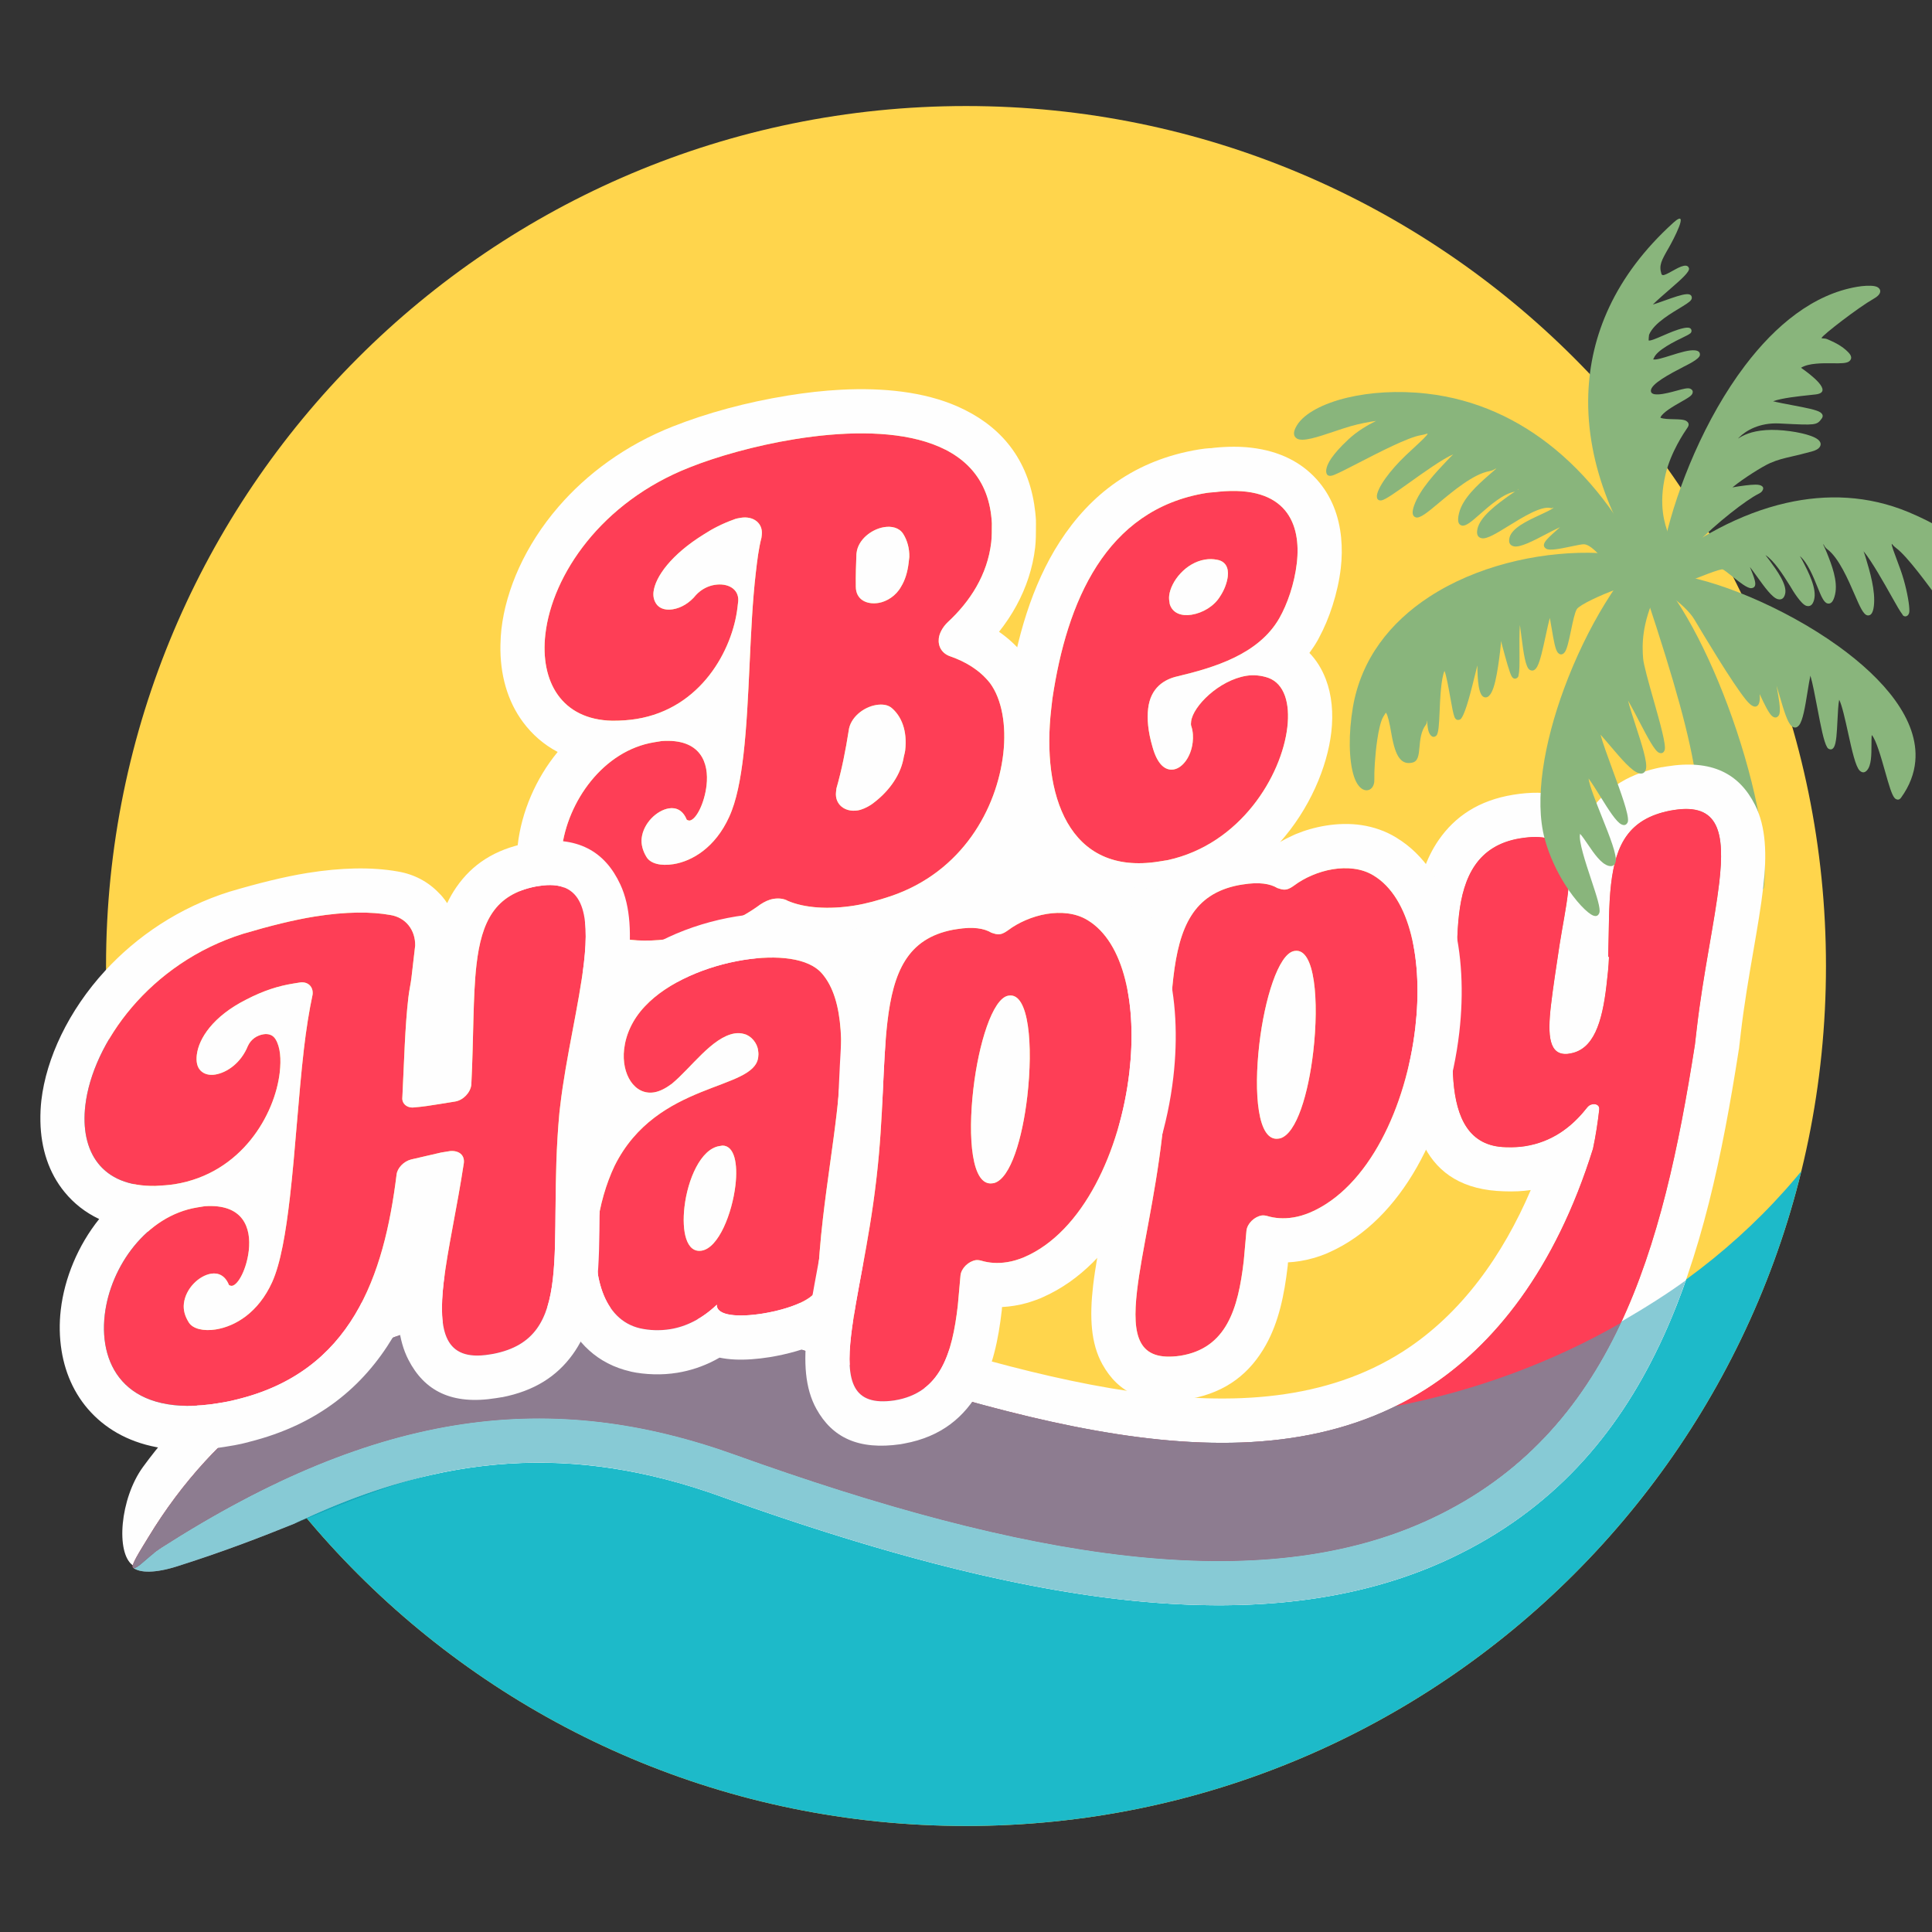 <?xml version="1.0" encoding="UTF-8"?> <svg xmlns="http://www.w3.org/2000/svg" xmlns:xlink="http://www.w3.org/1999/xlink" xml:space="preserve" width="58mm" height="58mm" version="1.1" style="shape-rendering:geometricPrecision; text-rendering:geometricPrecision; image-rendering:optimizeQuality; fill-rule:evenodd; clip-rule:evenodd" viewBox="0 0 5800 5800"><rect x="0" y="0" width="5800" height="5800" fill="#333333" stroke="none"/> <defs> <style type="text/css"> .fil2 {fill:none} .fil5 {fill:#FEFEFE} .fil1 {fill:#1DBAC9} .fil3 {fill:#89B57C} .fil0 {fill:#FFD54C} .fil8 {fill:#89B57C;fill-rule:nonzero} .fil4 {fill:#FE3E56;fill-rule:nonzero} .fil7 {fill:#1195AC;fill-opacity:0.502} .fil6 {fill:#1DBAC9;fill-opacity:0.502} </style> <clipPath id="id0"> <path d="M2900 318.32c1425.83,0 2581.69,1155.86 2581.69,2581.68 0,1425.83 -1155.86,2581.69 -2581.69,2581.69 -1425.82,0 -2581.68,-1155.86 -2581.68,-2581.69 0,-1425.82 1155.86,-2581.68 2581.68,-2581.68z"></path> </clipPath> </defs> <g id="Слой_x0020_1">  <g id="_1473791153872"> <path class="fil0" d="M2900 318.32c1425.83,0 2581.69,1155.86 2581.69,2581.68 0,1425.83 -1155.86,2581.69 -2581.69,2581.69 -1425.82,0 -2581.68,-1155.86 -2581.68,-2581.69 0,-1425.82 1155.86,-2581.68 2581.68,-2581.68z"></path> <g style="clip-path:url(#id0)"> <g> <path id="1" class="fil1" d="M21.79 4722.97c765.56,-962.61 1609.1,-1139.05 2876.97,-633.81 1157.81,461.38 2475.67,-87.15 2808.83,-1119.23 108.07,335.81 -472.33,2373.05 -967.25,2671.18 -1105.15,665.74 -4644.48,1225.63 -4829.31,-651.52 -6.25,-63.53 105.32,-191.7 110.76,-266.62z"></path> </g> </g> <path class="fil2" d="M2900 318.32c1425.83,0 2581.69,1155.86 2581.69,2581.68 0,1425.83 -1155.86,2581.69 -2581.69,2581.69 -1425.82,0 -2581.68,-1155.86 -2581.68,-2581.69 0,-1425.82 1155.86,-2581.68 2581.68,-2581.68z"></path> <path class="fil3" d="M5285.12 2673.35c-26.55,0.62 -42.9,5.33 -57.16,9.44 -29.87,8.61 -51.67,14.9 -126.78,-15.36 -4.34,-1.76 -6.77,-6.23 -6.14,-10.67 11.92,-132.21 13.94,-230.37 -11.33,-367.18 -25.38,-137.53 -78.37,-314.52 -176.44,-604.34 -1.75,-5.22 1.05,-10.88 6.26,-12.64 3.54,-1.19 7.29,-0.28 9.87,2.06 95.8,76.27 191.6,252.13 262.25,440.31 77.37,206.02 124.91,427.61 109.45,549.65 -0.64,5.07 -4.98,8.77 -9.98,8.73z"></path> <path class="fil4" d="M4520.92 3443.9c21.37,0.79 40.56,-0.18 57.56,-2.93 77.75,-12.55 137.39,-53.98 184.95,-114.66 5.61,-7.27 10.71,-10.21 18.01,-11.39 9.71,-1.57 21.11,2.96 19.61,15.92 -4.39,37.88 -10.1,77.03 -18.79,117.69 -113.43,363.42 -297.89,591.87 -499.89,720.82 -533.32,340.42 -1276.01,75.7 -2014.46,-162.33 -617.74,-199.12 -1415.29,-64.51 -1822.69,608.4 -24.36,40.23 -55.53,86.85 -44.67,91.64 10.87,4.79 43.81,-35.05 82.89,-60.09 656.24,-420.42 1175.42,-476.83 1723.57,-279.87 867.72,311.79 1577.81,433.33 2092.09,190.47 544.94,-257.34 693.09,-808.07 789.17,-1421.52l5.76 -49.7c19.02,-164.21 53.54,-318.22 67.3,-437.05 17.27,-149.09 -0.86,-239.46 -136.93,-217.5l-9.71 1.57c-124.42,24.32 -164.27,100.71 -178.29,221.73 -7.25,62.66 -6.03,134.55 -8.51,217.65l2.43 -0.39c-1.07,29.84 -4.32,57.94 -7.58,86.03 -13.01,112.36 -39.04,192.89 -109.5,204.27l-7.28 1.17c-55.39,4.7 -60.53,-53.84 -50.03,-144.6 6.03,-51.85 15.7,-114.9 25.9,-182.28 8.94,-56.57 19.81,-109.21 25.31,-156.75 13.02,-112.36 -4.69,-185.84 -143.19,-163.48 -128.78,20.79 -170.88,116.64 -183.89,228.99 -6.51,56.19 -6.47,117.66 -5.94,174.83 -1.09,174.05 -76.83,519.17 146.8,523.36z"></path> <path class="fil5" d="M4520.92 3443.9c100.62,3.72 180.27,-38.18 242.51,-117.59 5.61,-7.27 10.71,-10.21 18.01,-11.39 9.71,-1.57 21.11,2.96 19.61,15.92 -4.39,37.88 -10.1,77.03 -18.79,117.69 -113.43,363.42 -297.89,591.87 -499.89,720.82 -533.32,340.42 -1276.01,75.7 -2014.46,-162.33 -617.74,-199.12 -1415.3,-64.51 -1822.69,608.4 -18.75,30.96 -41.95,67.36 -46.49,83.91 -51.88,-36.97 -38.49,-200.55 30.4,-295.23 193.02,-265.3 458.41,-431.15 739.23,-524.88 373.55,-124.68 784.79,-112.96 1140.07,1.55l99.69 32.24c675.57,218.8 1346.48,436.08 1803.07,144.64 178.38,-113.88 302.03,-293.13 384.27,-485.09 -26.42,3.92 -52.53,4.81 -79.22,3.82 -249.44,-6.14 -291.56,-205.04 -287.61,-416.08 1.01,-53.85 4.17,-97.5 7.12,-138.33 2.93,-40.52 5.69,-78.5 5.88,-101.1 -1.16,-134.08 -1.45,-285.83 77.86,-399.84 48.02,-69.01 118.85,-118.3 223.68,-135.23 105.27,-16.99 177.96,3.18 228.4,51.57 54.91,-77.53 125.06,-116.31 217.66,-134.4l0.06 0.31 14.33 -2.4c136,-21.94 217.88,21.8 265.2,115.78 33.25,66.01 35.85,149.51 24.47,247.71 -6.76,58.4 -17.77,122.16 -29.66,191.04 -13.31,77.14 -27.8,161.08 -37.64,246.01l-5.76 49.7 -0.35 -0.04 -0.69 5.23c-96.1,613.65 -250.5,1231.82 -863.46,1521.27 -280.96,132.68 -610.61,166.36 -984.68,124.71 -360.63,-40.15 -764.99,-151.06 -1208.72,-310.5 -443.48,-159.34 -832.82,-124.93 -1253.89,70.52 -57.04,-22.99 -125.7,-19.66 -188.55,18.5l-259.64 82.96c7.38,-5.89 15.15,-11.65 23.19,-16.8 656.24,-420.42 1175.42,-476.83 1723.57,-279.87 867.72,311.79 1577.81,433.33 2092.09,190.47 544.94,-257.34 693.09,-808.07 789.17,-1421.52l5.76 -49.7c19.02,-164.21 53.54,-318.22 67.3,-437.05 17.27,-149.09 -0.86,-239.46 -136.93,-217.5 -131.49,21.26 -173.63,99.22 -188,223.3 -7.25,62.66 -6.03,134.55 -8.51,217.65l2.43 -0.39c-1.07,29.84 -4.32,57.94 -7.58,86.03 -13.01,112.36 -39.04,192.89 -109.5,204.27l-7.28 1.17c-55.39,4.7 -60.53,-53.84 -50.03,-144.6 6.03,-51.85 15.7,-114.9 25.9,-182.28 8.94,-56.57 19.81,-109.21 25.31,-156.75 13.02,-112.36 -4.69,-185.84 -143.19,-163.48 -128.78,20.79 -170.88,116.64 -183.89,228.99 -6.51,56.19 -6.47,117.66 -5.94,174.83 -1.09,174.05 -76.83,519.17 146.8,523.36z"></path> <path class="fil5" d="M400.55 4707.06c1.4,0.61 3.16,0.48 5.25,-0.25l0.21 -0.07 0.21 -0.08 0.18 -0.06 0.03 -0.02 0.21 -0.08c1.29,-0.5 2.59,-1.19 3.92,-2l0.12 -0.08 0.1 -0.06 0.22 -0.14 0.22 -0.14 0.23 -0.14 0.17 -0.1 0.05 -0.04c12.19,-7.72 30.95,-26.43 52.86,-43.39 5.2,-3.89 11.34,-8.28 18.91,-13.44 656.24,-420.42 1175.42,-476.83 1723.57,-279.87 867.72,311.79 1577.81,433.33 2092.09,190.47 17,-8.03 33.62,-16.33 49.85,-24.93l0.12 -0.07c7.65,-4.05 15.21,-8.17 22.69,-12.34l2 -1.11c7.07,-3.96 14.06,-7.98 20.99,-12.05l2.93 -1.72c6.98,-4.13 13.9,-8.32 20.73,-12.56l2.03 -1.26c6.56,-4.09 13.05,-8.23 19.48,-12.43l3.53 -2.3c6.43,-4.23 12.79,-8.51 19.09,-12.84l2.52 -1.73c5.99,-4.14 11.91,-8.33 17.79,-12.56l4.4 -3.18c5.63,-4.1 11.2,-8.25 16.72,-12.43l4.1 -3.11c5.73,-4.38 11.4,-8.81 17.01,-13.29l2.99 -2.38c5.56,-4.46 11.06,-8.97 16.51,-13.52l3.76 -3.14c5.3,-4.46 10.54,-8.97 15.72,-13.52l3.75 -3.3c4.86,-4.29 9.66,-8.62 14.43,-12.99l5.12 -4.72c4.68,-4.34 9.32,-8.72 13.91,-13.13l4.04 -3.9c4.64,-4.5 9.23,-9.03 13.78,-13.61l4.56 -4.62c4.34,-4.41 8.63,-8.86 12.89,-13.34l4.82 -5.11c4.02,-4.28 8,-8.6 11.95,-12.94l5.33 -5.92c3.96,-4.41 7.89,-8.85 11.77,-13.32l4.54 -5.26c3.82,-4.46 7.61,-8.95 11.36,-13.46l5.06 -6.14c3.62,-4.42 7.2,-8.85 10.76,-13.31l5.46 -6.94c2.96,-3.78 5.89,-7.57 8.8,-11.39l6.85 -9.05 7.68 -10.39 6.98 -9.62 6.44 -9.08c3.05,-4.34 6.08,-8.7 9.08,-13.08l4.32 -6.37c3.12,-4.63 6.23,-9.27 9.29,-13.94l4.8 -7.38c3.11,-4.8 6.18,-9.63 9.23,-14.48l3.44 -5.51c3.26,-5.24 6.49,-10.52 9.68,-15.81l4.06 -6.8c3.14,-5.29 6.24,-10.6 9.32,-15.94l2.5 -4.34c3.69,-6.46 7.33,-12.95 10.92,-19.48l0.83 -1.52c3.89,-7.08 7.72,-14.19 11.5,-21.36l0.53 -1.01c3.72,-7.06 7.39,-14.17 11,-21.32l1.09 -2.14c3.69,-7.33 7.34,-14.69 10.92,-22.1l0.18 -0.37c3.75,-7.75 7.45,-15.55 11.09,-23.39 73.62,-42.83 139.55,-84.66 192.92,-123.74l-3.3 9.36 -1.11 3.12 -1.11 3.11 -2.24 6.21 -1.12 3.1 -1.13 3.1 -2.27 6.19 -1.15 3.09 -1.14 3.09 -1.15 3.09 -1.16 3.08 -1.16 3.07 -1.16 3.08 -2.34 6.14 -1.18 3.06 -1.18 3.07 -1.18 3.05 -1.19 3.06 -1.2 3.05 -1.19 3.05 -1.21 3.05 -1.2 3.04 -1.22 3.04 -1.21 3.04 -1.22 3.03 -0.65 1.62 -0.58 1.41 -1.23 3.03 -1.23 3.02 -1.24 3.02 -0.89 2.17 -0.35 0.85 -4.9 11.73 -0.12 0.3 -3.82 8.99 -1.28 2.99 -0.1 0.25 -1.19 2.74 -1.29 2.98 -2.59 5.96 -0.35 0.79 -4.9 11.08 -0.59 1.33 -0.73 1.63 -1.33 2.95 -2.67 5.91 -0.85 1.86 -0.49 1.08 -5.18 11.21 -0.25 0.54 -5.5 11.69c-129.75,273 -322.43,497.11 -626.29,640.6l-13.21 6.15c-4.41,2.02 -8.83,4.03 -13.27,6l-13.35 5.86 -13.42 5.71 -13.49 5.57 0 0.01 -13.56 5.42 0 0.01c-4.53,1.79 -9.08,3.54 -13.63,5.28l-13.7 5.15 -13.77 5 -0.01 0.01c-4.6,1.65 -9.22,3.26 -13.84,4.86l-13.91 4.73 -13.98 4.58 -0.01 0.01c-4.67,1.51 -9.36,2.98 -14.05,4.44l0 0.01 -14.12 4.3 0 0.01 -14.19 4.17 -0.01 0 -14.26 4.03 0 0.01 -14.33 3.89 -0.01 0.01 -14.39 3.76 -0.01 0 -14.47 3.63 -14.54 3.49 0 0.01 -14.61 3.35 -0.01 0.01 -14.67 3.22 -0.01 0 -14.74 3.09 -0.01 0.01 -14.81 2.95 -0.01 0.01c-4.95,0.97 -9.9,1.9 -14.88,2.82l0 0.01 -14.95 2.69 -0.01 0 -15.02 2.57 -0.01 0 -15.08 2.43 -0.01 0.01 -15.16 2.3 -15.23 2.18 -0.01 0 -15.29 2.04 -0.01 0.01 -15.36 1.92 -15.43 1.79 -0.01 0 -15.5 1.66 0 0.01 -15.57 1.53 -0.01 0.01 -15.63 1.4 -0.01 0.01 -15.7 1.28 -0.01 0 -15.77 1.16 0 0.01 -15.84 1.03 -0.01 0 -15.9 0.92 -0.01 0 -15.97 0.79 -16.05 0.66 0 0.01 -16.11 0.54 -16.18 0.42 0 0.01 -16.25 0.3 -16.31 0.18 -16.38 0.06 -0.01 0 -16.44 -0.06 -16.52 -0.17 -16.58 -0.3 -16.65 -0.41 -16.71 -0.53 -16.78 -0.65 -16.84 -0.76 -0.01 0 -16.91 -0.88 -16.97 -1 -0.01 0 -17.04 -1.11 -17.11 -1.22 -17.17 -1.34 -0.01 0 -17.23 -1.45 -0.01 0 -17.3 -1.56 -0.01 0 -17.36 -1.68 -0.01 0 -17.43 -1.78 -0.01 0 -17.49 -1.9 -0.01 0 -16.93 -1.93 -0.01 0 -16.99 -2.04 -0.01 0 -17.05 -2.14 -0.01 0 -17.12 -2.24 -0.01 0 -17.18 -2.35 -0.01 0 -17.25 -2.44 -0.01 0 -17.31 -2.54 -0.01 0 -17.37 -2.65 -0.01 0 -17.43 -2.74 -0.01 0 -17.5 -2.85 -0.01 0 -17.56 -2.94 -0.01 0 -17.63 -3.04 -0.01 0 -17.69 -3.14 -0.01 0 -17.75 -3.23 -0.01 0 -17.81 -3.34 -0.01 0 -17.87 -3.42 -0.01 0 -17.94 -3.53 -0.01 0 -18 -3.61 -0.01 0 -18.06 -3.72 -0.01 0 -18.13 -3.8 -0.01 0 -18.19 -3.9 -0.01 0 -18.24 -4 -0.01 0 -18.32 -4.08 -18.38 -4.18 -0.01 0 -18.43 -4.27 -0.01 0 -18.5 -4.36 -0.01 0 -18.55 -4.45 -0.01 0 -18.62 -4.54 -0.01 0 -18.68 -4.63 -0.01 0 -18.74 -4.71 -0.01 0 -18.8 -4.81 -0.01 0 -18.87 -4.9 -0.01 0 -18.92 -4.98 -0.01 0 -18.99 -5.07 -19.05 -5.15 -0.01 0 -19.11 -5.24 -19.17 -5.33 -0.01 0 -19.23 -5.41 -0.01 0 -19.29 -5.5 -19.35 -5.58 -0.01 0 -19.41 -5.66 -0.01 0 -19.47 -5.74 -19.53 -5.83 -0.01 0 -19.59 -5.91 -0.01 0 -19.65 -5.99 -19.71 -6.07 -0.01 0 -19.77 -6.16 -19.83 -6.23 -0.01 0 -19.89 -6.31 -19.95 -6.39 -20.01 -6.46 -0.01 0 -20.06 -6.55 -0.01 0 -20.12 -6.62 -0.01 0 -20.18 -6.7 -0.01 0 -20.24 -6.78 -20.31 -6.85 -20.36 -6.92 -20.42 -7.01 -0.01 0 -20.47 -7.07 -0.01 0 -20.53 -7.15 -20.6 -7.22 -20.66 -7.3 -20.71 -7.36 -20.77 -7.44 -11.86 -4.22 -11.86 -4.14 -11.84 -4.05 -11.84 -3.96 -11.83 -3.88 -11.81 -3.79 -0.01 0 -11.81 -3.7 -11.8 -3.61 -11.8 -3.53 -11.79 -3.44 -11.78 -3.35 -11.78 -3.26 -11.77 -3.17 -0.01 0 -11.76 -3.08 -0.01 0 -11.76 -3 -11.76 -2.9 -11.75 -2.81 -0.01 0 -11.75 -2.72 -11.75 -2.63 -0.01 0 -11.74 -2.54 -0.01 0 -11.74 -2.45 -11.75 -2.36 -11.74 -2.26 -0.01 0 -11.74 -2.17 -11.74 -2.08 -0.01 0 -11.74 -1.99 -11.75 -1.89 -11.74 -1.8 -0.01 0 -11.74 -1.71 -0.01 0 -11.75 -1.61 -11.75 -1.52 -11.76 -1.42 -11.76 -1.33 -11.77 -1.23 -11.77 -1.14 -11.77 -1.04 -11.78 -0.95 -11.79 -0.84 -11.79 -0.76 -11.8 -0.65 -11.8 -0.56 -11.81 -0.46 -0.01 0 -11.81 -0.36 -0.01 0 -11.82 -0.26 -11.84 -0.17 -11.85 -0.07 -11.85 0.04 -11.87 0.13 -11.87 0.23 -0.01 0 -11.88 0.33 -11.9 0.43 -11.91 0.54 -11.92 0.63 -11.94 0.73 -11.95 0.84 -11.96 0.94 -11.97 1.03 -11.99 1.15 -12.01 1.24 -12.02 1.35 -12.03 1.45 -0.01 0 -12.05 1.55 -12.06 1.66 -12.09 1.76c-34.42,4.96 -67.14,11.07 -98.81,18.18l-5.51 1.23c-134.02,29.67 -272.57,78.5 -418.17,148.17 -98.81,39.88 -211.24,83.49 -351.6,127.9 -65.46,20.71 -110.68,19.45 -130.34,4.62z"></path> <g> <path class="fil4" d="M3653.53 1680.43c25.72,4.33 35.36,23.97 32.37,49.9 -2.01,17.28 -9.37,39.67 -23.76,61.08 -17.59,28.29 -50.93,48.51 -84.94,54 -29.15,4.7 -56.81,-3.54 -65.46,-31.84 -1.43,-8.25 -2.85,-16.5 -1.84,-25.15 5,-43.22 49.63,-99.19 107.94,-108.6 12.14,-1.95 24.04,-1.76 35.69,0.61zm-147.35 901.59c217.73,-47.85 341.55,-252.32 358.57,-399.24 8.25,-71.31 -8.79,-130.04 -56.79,-147.74 -20.62,-7.28 -44.17,-9.84 -66.04,-6.31 -82.6,13.34 -160.82,91.69 -166.07,137.07 -0.5,4.32 -1.25,10.8 0.67,14.72 5.29,16.11 5.72,33.01 3.97,48.14 -5.01,43.21 -30.37,76.99 -57.11,81.3 -24.29,3.93 -48.53,-13.36 -63.63,-68.18 -13.67,-46.56 -16.46,-84.27 -12.95,-114.52 7.26,-62.67 48.37,-88.39 89.94,-97.22 105.47,-25.5 241.1,-64.35 303.89,-174.14 23.93,-42.02 45.28,-102.72 52.54,-165.38 13.51,-116.68 -30.04,-234.76 -235.06,-214.37 -12.13,1.95 -24.03,1.75 -36.19,3.71 -303.69,49.02 -419.52,328.51 -462.53,617.44l-3.5 30.26c-29.79,257.13 51.44,502.69 323.55,458.77l26.74 -4.31z"></path> <path id="1" class="fil5" d="M3662.14 1791.41c-17.59,28.29 -50.93,48.51 -84.94,54 -29.15,4.7 -56.81,-3.54 -65.46,-31.84 -1.43,-8.25 -2.85,-16.5 -1.84,-25.15 5,-43.22 49.63,-99.19 107.94,-108.6 12.14,-1.95 24.04,-1.76 35.69,0.61 25.72,4.33 35.36,23.97 32.37,49.9 -2.01,17.28 -9.37,39.67 -23.76,61.08zm-4.03 -315.26c-12.13,1.95 -24.03,1.75 -36.19,3.71 -303.69,49.02 -419.52,328.51 -462.53,617.44l-3.5 30.26c-29.79,257.13 51.44,502.69 323.55,458.77l26.74 -4.31c217.73,-47.85 341.55,-252.32 358.57,-399.24 8.25,-71.31 -8.79,-130.04 -56.79,-147.74 -20.62,-7.28 -44.17,-9.84 -66.04,-6.31 -82.6,13.34 -160.82,91.69 -166.07,137.07 -0.5,4.32 -1.25,10.8 0.67,14.72 5.29,16.11 5.72,33.01 3.97,48.14 -5.01,43.21 -30.37,76.99 -57.11,81.3 -24.29,3.93 -48.53,-13.36 -63.63,-68.18 -13.67,-46.56 -16.46,-84.27 -12.95,-114.52 7.26,-62.67 48.37,-88.39 89.94,-97.22 105.47,-25.5 241.1,-64.35 303.89,-174.14 23.93,-42.02 45.28,-102.72 52.54,-165.38 13.51,-116.68 -30.04,-234.76 -235.06,-214.37zm182.46 1054.51c-75.72,84.31 -178.22,153.09 -306.34,181.24l-0.07 -0.31c-2.37,0.51 -4.77,0.96 -7.2,1.35l-26.74 4.31c-47.76,7.7 -91.58,8.84 -131.59,4.21 -99.83,-11.56 -177.12,-55.85 -234.65,-122.61 -2.92,-2.98 -5.72,-6.12 -8.4,-9.43 -51.93,-64.18 -83.69,-146.64 -98.42,-237.89 -12.23,-75.75 -12.66,-157.6 -3.23,-239.04l3.3 -28.56c0.2,-1.95 0.43,-3.9 0.72,-5.85 23.96,-160.94 69.34,-321.02 153.25,-451.17 91.73,-142.25 225.51,-246.59 419.94,-277.97 14.35,-2.31 21.98,-2.87 29.57,-3.42 3.69,-0.27 4.28,-0.05 5.67,-0.17 2.88,-0.48 5.79,-0.87 8.74,-1.16 41.38,-4.11 78.08,-3.97 110.48,-0.22 87.78,10.16 151.55,44.89 196.58,94.48 45.33,49.91 67.56,110.94 73.93,175.06 3.11,31.27 2.46,62.29 -0.98,92.08 -4.34,37.51 -13.09,75.62 -24.52,111.6 -11.29,35.54 -25.12,68.16 -39.86,95.53 -1.46,3.09 -3.05,6.14 -4.78,9.16 -7.71,13.49 -16.08,26.21 -25.02,38.22 21.18,21.8 37.47,48.36 49.13,78.67 18.09,47.11 23.21,102.12 16.63,159.08 -12.17,105.11 -65.18,231.55 -156.14,332.81z"></path> </g> <g> <path class="fil4" d="M2711.61 1602.96c12.08,19.26 18.79,43.61 18.22,69.16l-2 17.28c-3.25,28.09 -10.87,52.65 -22.59,71.5 -15.16,27.88 -43.39,45.16 -67.68,49.08 -36.44,5.88 -67.96,-10.24 -68.31,-48.34 -0.6,-35.95 0.72,-67.97 1.8,-97.82l0.5 -4.32c4.5,-38.91 43.95,-70.71 82.83,-76.99 21.86,-3.53 45.16,1.2 57.23,20.45zm0.33 676.34c-11.12,54.8 -50.13,103.5 -96.87,136.49 -12.91,8.43 -27.97,15.11 -40.12,17.08 -38.88,6.27 -69.4,-18.49 -65.13,-55.23l1.24 -10.8c15.98,-55.59 27.6,-114.7 36.79,-173.43 4.51,-38.91 43.96,-70.72 82.83,-76.99 17,-2.74 35.95,-1.55 48.77,11.21 25.9,23.38 44.94,64.84 37.93,125.35 -1,8.63 -4.43,17.67 -5.44,26.32zm-38.09 411.12c215.88,-73 319.02,-263.53 338.05,-427.74 10.01,-86.42 -4.78,-164.61 -39.82,-211.96 -31.19,-39.49 -73.6,-64.45 -119.45,-80.39 -25.22,-8.63 -37.04,-30.05 -34.29,-53.82 1.75,-15.12 11.04,-33.58 27.12,-48.9 66.76,-61.67 119,-142.19 130.26,-239.42 2,-17.29 1.82,-36.34 1.89,-57.56 -13.87,-271.27 -318.53,-296.32 -590.64,-252.41 -121.49,19.62 -237.44,53.18 -317.43,85.17 -264.8,104.23 -411.74,323.01 -432.26,500.2 -16.52,142.6 48.88,257.14 201.12,260.13 26.24,0.02 50.28,-1.74 72.15,-5.27 194.38,-31.37 288.71,-207.76 303.48,-335.23l2.25 -19.44c1.82,-36.36 -31.87,-54.24 -70.74,-47.96 -19.43,3.13 -39.63,12.75 -55.95,30.24 -19.52,24.34 -45.06,39.06 -69.36,42.99 -19.43,3.13 -35.68,-0.59 -46.33,-11.61 -8.47,-9.24 -14.01,-23.17 -12.01,-40.45 5.26,-45.38 53.58,-112.56 151.15,-172.82 25.8,-16.89 56.21,-32.41 88.55,-43.98 7.53,-3.34 14.82,-4.52 22.11,-5.7 38.86,-6.27 67.21,16.72 63.21,51.29l-1.01 8.65c-8.61,33.19 -12.62,67.76 -17.13,106.65 -19.27,166.39 -17.57,378.14 -36.84,544.51 -8.52,73.47 -20.89,139.08 -43.14,187.19 -41.61,91.53 -110.71,132.36 -166.59,141.38 -38.87,6.27 -68.96,-1.59 -81.02,-20.83 -12.08,-19.26 -16.87,-39.7 -14.87,-56.98 5.26,-45.38 45.45,-83.67 81.9,-89.55 21.87,-3.53 42.23,5.91 53.3,33.8 2.19,1.77 6.79,3.15 9.22,2.75 19.43,-3.13 44.14,-51.65 50.39,-105.66 7.76,-66.98 -16.99,-141.44 -134.79,-133.02l-21.87 3.53c-153.06,24.7 -261.41,177.88 -278.18,322.64 -18.52,159.9 73.97,308.24 338.8,265.5 19.44,-3.14 38.87,-6.28 58.55,-11.58 78.5,-19.02 143.93,-48.67 198.7,-89.31 12.9,-8.45 25.55,-14.73 40.13,-17.08 14.58,-2.36 31.08,-0.78 42.23,5.91 49.94,21.63 123.27,26.75 201.02,14.2 36.43,-5.89 70.95,-15.7 108.14,-28.06z"></path> <path id="1" class="fil5" d="M2711.61 1602.96c12.08,19.26 18.79,43.61 18.22,69.16l-2 17.28c-3.25,28.09 -10.87,52.65 -22.59,71.5 -15.16,27.88 -43.39,45.16 -67.68,49.08 -36.44,5.88 -67.96,-10.24 -68.31,-48.34 -0.6,-35.95 0.72,-67.97 1.8,-97.82l0.5 -4.32c4.5,-38.91 43.95,-70.71 82.83,-76.99 21.86,-3.53 45.16,1.2 57.23,20.45zm0.33 676.34c-11.12,54.8 -50.13,103.5 -96.87,136.49 -12.91,8.43 -27.97,15.11 -40.12,17.08 -38.88,6.27 -69.4,-18.49 -65.13,-55.23l1.24 -10.8c15.98,-55.59 27.6,-114.7 36.79,-173.43 4.51,-38.91 43.96,-70.72 82.83,-76.99 17,-2.74 35.95,-1.55 48.77,11.21 25.9,23.38 44.94,64.84 37.93,125.35 -1,8.63 -4.43,17.67 -5.44,26.32zm-650.43 181.3c2.19,1.77 6.79,3.15 9.22,2.75 19.43,-3.13 44.14,-51.65 50.39,-105.66 7.76,-66.98 -16.99,-141.44 -134.79,-133.02l-21.87 3.53c-153.06,24.7 -261.41,177.88 -278.18,322.64 -18.52,159.9 73.97,308.24 338.8,265.5 19.44,-3.14 38.87,-6.28 58.55,-11.58 78.5,-19.02 143.93,-48.67 198.7,-89.31 12.9,-8.45 25.55,-14.73 40.13,-17.08 14.58,-2.36 31.08,-0.78 42.23,5.91 49.94,21.63 123.27,26.75 201.02,14.2 36.43,-5.89 70.95,-15.7 108.14,-28.06 215.88,-73 319.02,-263.53 338.05,-427.74 10.01,-86.42 -4.78,-164.61 -39.82,-211.96 -31.19,-39.49 -73.6,-64.45 -119.45,-80.39 -25.22,-8.63 -37.04,-30.05 -34.29,-53.82 1.75,-15.12 11.04,-33.58 27.12,-48.9 66.76,-61.67 119,-142.19 130.26,-239.42 2,-17.29 1.82,-36.34 1.89,-57.56 -13.87,-271.27 -318.53,-296.32 -590.64,-252.41 -121.49,19.62 -237.44,53.18 -317.43,85.17 -264.8,104.23 -411.74,323.01 -432.26,500.2 -16.52,142.6 48.88,257.14 201.12,260.13 26.24,0.02 50.28,-1.74 72.15,-5.27 194.38,-31.37 288.71,-207.76 303.48,-335.23l2.25 -19.44c1.82,-36.36 -31.87,-54.24 -70.74,-47.96 -19.43,3.13 -39.63,12.75 -55.95,30.24 -19.52,24.34 -45.06,39.06 -69.36,42.99 -19.43,3.13 -35.68,-0.59 -46.33,-11.61 -8.47,-9.24 -14.01,-23.17 -12.01,-40.45 5.26,-45.38 53.58,-112.56 151.15,-172.82 25.8,-16.89 56.21,-32.41 88.55,-43.98 7.53,-3.34 14.82,-4.52 22.11,-5.7 38.86,-6.27 67.21,16.72 63.21,51.29l-1.01 8.65c-8.61,33.19 -12.62,67.76 -17.13,106.65 -19.27,166.39 -17.57,378.14 -36.84,544.51 -8.52,73.47 -20.89,139.08 -43.14,187.19 -41.61,91.53 -110.71,132.36 -166.59,141.38 -38.87,6.27 -68.96,-1.59 -81.02,-20.83 -12.08,-19.26 -16.87,-39.7 -14.87,-56.98 5.26,-45.38 45.45,-83.67 81.9,-89.55 21.87,-3.53 42.23,5.91 53.3,33.8zm944.28 151.97c-69.31,87.69 -164.69,161.43 -289.34,203.58l-0.11 -0.32c-0.31,0.1 -0.62,0.22 -0.93,0.32 -23.39,7.77 -44.34,14.32 -62.15,19.05 -20.88,5.54 -42.8,10.32 -66.77,14.2 -49.49,7.98 -97.57,10.35 -141.15,7.27 -37.01,-2.61 -72.44,-9.32 -104.73,-20.02 -29.53,20.07 -60.86,37.61 -94.18,52.61 -37.36,16.82 -78.23,30.88 -122.85,42.17 -1.87,0.58 -3.75,1.14 -5.66,1.65 -11.84,3.19 -25.19,6.03 -39.24,8.68 -7.24,1.36 -20.04,3.44 -32.82,5.5 -63.15,10.19 -119.2,11.65 -168.48,5.95 -94.57,-10.95 -167.75,-47.19 -221.55,-99.64 -55.13,-53.75 -87.12,-122.11 -99.11,-196.45 -6.45,-40 -7.08,-80.95 -2.4,-121.35 11.34,-97.88 54.03,-198.6 119.91,-278.38 -41.72,-21.92 -76.35,-52.27 -103.88,-89.26 -47.24,-63.45 -69.7,-143.97 -67.98,-231.78 0.35,-17.97 1.35,-33.96 2.95,-47.83 13.81,-119.29 71.5,-251.74 171.31,-367.24 84.46,-97.74 199.75,-184.53 344.59,-241.54l0.04 0.09c47.29,-18.86 104.21,-37.81 165.58,-54.27 54.3,-14.57 115.07,-27.89 179.35,-38.26 52.92,-8.53 106.82,-14.71 159.62,-17.41 125.18,-6.39 248.43,6.1 348.88,50.4 120.02,52.93 206.18,145.33 230.07,293.38 2.67,16.59 4.48,33.36 5.33,50.21l-0.17 0.01c0.11,2.23 0.17,4.48 0.17,6.74l-0.02 6.36c-0.05,24.32 -0.1,46.44 -2.39,66.27 -7.34,63.34 -27.35,121.68 -56.14,174.62 -15.29,28.1 -32.93,54.36 -52.33,78.78 26.02,18.03 50.2,39.69 71.68,65.66 2.68,3 5.25,6.14 7.69,9.43 29.72,40.16 50.26,90.29 60.72,145.98 9.27,49.35 11.05,103.99 4.56,160.02 -12.87,111.04 -56.96,232.19 -138.07,334.82z"></path> </g> <path class="fil4" d="M4520.92 3443.9c21.37,0.79 40.56,-0.18 57.56,-2.93 77.75,-12.55 137.39,-53.98 184.95,-114.66 5.61,-7.27 10.71,-10.21 18.01,-11.39 9.71,-1.57 21.11,2.96 19.61,15.92 -4.39,37.88 -10.1,77.03 -18.79,117.69 -113.43,363.42 -297.89,591.87 -499.89,720.82 -533.32,340.42 -1276.01,75.7 -2014.46,-162.33 -617.74,-199.12 -1415.29,-64.51 -1822.69,608.4 -24.36,40.23 -55.53,86.85 -44.67,91.64 10.87,4.79 43.81,-35.05 82.89,-60.09 656.24,-420.42 1175.42,-476.83 1723.57,-279.87 867.72,311.79 1577.81,433.33 2092.09,190.47 544.94,-257.34 693.09,-808.07 789.17,-1421.52l5.76 -49.7c19.02,-164.21 53.54,-318.22 67.3,-437.05 17.27,-149.09 -0.86,-239.46 -136.93,-217.5l-9.71 1.57c-124.42,24.32 -164.27,100.71 -178.29,221.73 -7.25,62.66 -6.03,134.55 -8.51,217.65l2.43 -0.39c-1.07,29.84 -4.32,57.94 -7.58,86.03 -13.01,112.36 -39.04,192.89 -109.5,204.27l-7.28 1.17c-55.39,4.7 -60.53,-53.84 -50.03,-144.6 6.03,-51.85 15.7,-114.9 25.9,-182.28 8.94,-56.57 19.81,-109.21 25.31,-156.75 13.02,-112.36 -4.69,-185.84 -143.19,-163.48 -128.78,20.79 -170.88,116.64 -183.89,228.99 -6.51,56.19 -6.47,117.66 -5.94,174.83 -1.09,174.05 -76.83,519.17 146.8,523.36z"></path> <path class="fil6" d="M4189.25 4221.63c242,-47.08 471.47,-132.32 676.95,-250.28 -117.22,250.6 -291.33,455.99 -567.1,586.22 -514.28,242.86 -1224.37,121.32 -2092.09,-190.47 -548.15,-196.96 -1067.33,-140.55 -1723.57,279.87 -39.08,25.04 -72.02,64.88 -82.89,60.09 -10.86,-4.79 20.31,-51.41 44.67,-91.64 407.4,-672.91 1204.95,-807.52 1822.69,-608.4 696.41,224.48 1396.55,472.61 1921.34,214.61z"></path> <g> <path class="fil4" d="M3886.92 2854.79c60.73,-9.8 73.3,149.31 55.53,302.72 -14.52,125.34 -49.9,245.55 -99.25,259.88l-4.86 0.79c-63.17,10.19 -74.8,-136.36 -57.78,-283.3 15.78,-136.13 57.51,-270.09 103.92,-279.7l2.44 -0.39zm-343.44 1215.28c138.49,-22.36 173.62,-140.41 190.39,-285.18l8.09 -90.36c2.5,-21.61 23.94,-42.03 45.81,-45.56 4.85,-0.79 11.9,0.2 16.5,1.58 23.05,6.88 49.03,9.05 78.18,4.34 17.02,-2.75 31.84,-7.26 49.36,-14.32 178,-75.39 289.82,-320.31 317.1,-555.84 23.02,-198.79 -14.43,-389.93 -125.91,-456.75 -35.62,-21.82 -80.53,-25.18 -121.84,-18.51 -43.73,7.07 -86.53,26.69 -115.26,48.29 -7.79,5.5 -15.57,11 -25.3,12.57 -9.72,1.57 -16.51,-1.58 -25.72,-4.33 -22.3,-13.37 -55.06,-18.68 -103.66,-10.84l-12.14 1.96c-136.57,26.28 -179.17,126.46 -196.69,277.71 -14.52,125.33 -11.42,283.85 -32.19,463.2l-1.51 12.96c-21.52,185.82 -61.67,347.09 -75.18,463.77 -16.02,138.29 3.88,213.54 129.97,195.31z"></path> <path id="1" class="fil5" d="M3886.92 2854.79c60.73,-9.8 73.3,149.31 55.53,302.72 -14.52,125.34 -49.9,245.55 -99.25,259.88l-4.86 0.79c-63.17,10.19 -74.8,-136.36 -57.78,-283.3 15.78,-136.13 57.51,-270.09 103.92,-279.7l2.44 -0.39zm-343.44 1215.28c138.49,-22.36 173.62,-140.41 190.39,-285.18l8.09 -90.36c2.5,-21.61 23.94,-42.03 45.81,-45.56 4.85,-0.79 11.9,0.2 16.5,1.58 23.05,6.88 49.03,9.05 78.18,4.34 17.02,-2.75 31.84,-7.26 49.36,-14.32 178,-75.39 289.82,-320.31 317.1,-555.84 23.02,-198.79 -14.43,-389.93 -125.91,-456.75 -35.62,-21.82 -80.53,-25.18 -121.84,-18.51 -43.73,7.07 -86.53,26.69 -115.26,48.29 -7.79,5.5 -15.57,11 -25.3,12.57 -9.72,1.57 -16.51,-1.58 -25.72,-4.33 -22.3,-13.37 -55.06,-18.68 -103.66,-10.84l-12.14 1.96c-136.57,26.28 -179.17,126.46 -196.69,277.71 -14.52,125.33 -11.42,283.85 -32.19,463.2l-1.51 12.96c-21.52,185.82 -61.67,347.09 -75.18,463.77 -16.02,138.29 3.88,213.54 129.97,195.31zm256.7 -32.27c-46.38,82.95 -116.54,141.3 -226.58,161.57 -3.74,0.87 -7.55,1.59 -11.42,2.14 -126.54,18.3 -205.2,-20 -252.84,-105.98 -34.63,-62.53 -38.78,-140.92 -27.79,-235.84 6.09,-52.69 17.96,-116.65 31.19,-188.01 15.06,-81.28 32.11,-173.22 43.99,-275.76l1.51 -12.96c11.16,-96.41 15.2,-183.68 18.88,-263.13 3.41,-73.89 6.56,-141.74 13.31,-200.07 10.87,-93.92 31.18,-174.56 73.44,-241.31 49.83,-78.7 122.16,-130.93 230.27,-151.73l0.04 0.21c1.37,-0.26 2.74,-0.51 4.12,-0.73l12.14 -1.96c37.5,-6.05 69.93,-6.9 98.06,-3.57l-0.01 0.06c12.26,1.47 23.91,3.69 35,6.59 11.88,-6.87 24.37,-13.28 37.25,-19.03 2.65,-1.33 5.36,-2.59 8.14,-3.75 27.26,-11.43 58.36,-20.64 91.5,-25.99 35.07,-5.66 71.84,-6.8 107.22,-1.43 35.94,5.46 71.52,17.4 104.5,37.6l-0.05 0.08c84.32,50.97 139.74,138.74 169.33,246.06 27.57,100.04 33.33,219.41 19.49,338.94 -16.33,141.05 -60.03,286.14 -128.01,405.3 -64.67,113.35 -152.33,205.25 -261.65,254.08 -3.26,1.63 -6.6,3.14 -10.04,4.52 -12.61,5.08 -24.56,9.34 -36.82,12.94l-0.04 -0.14c-0.16,0.04 -0.32,0.09 -0.48,0.14 -13.21,3.87 -26.43,6.89 -40.6,9.17 -12.54,2.02 -24.75,3.29 -36.62,3.88 -0.13,3.4 -0.39,6.83 -0.78,10.27 -10.1,87.28 -26.91,168.57 -65.65,237.84z"></path> </g> <g> <path class="fil4" d="M2106.41 3754.55c-46.17,7.46 -60.03,-58.16 -51.52,-131.62 9.51,-82.1 48.68,-173.25 104.57,-182.27l9.7 -1.56c35.7,0.59 46.21,54.02 38.7,118.85 -9.76,84.27 -50.44,188.37 -101.45,196.6zm-261.39 -254.66c-25.19,52.84 -44.85,119.63 -52.36,184.45 -16.02,138.28 15.56,277.37 129.35,303.52 27.9,6.11 58.74,7.49 90.33,2.39 46.17,-7.45 94.08,-30.02 139.65,-73.42 -1.59,34.17 67.12,37.93 137.58,26.56 77.75,-12.55 159.93,-42.77 164.19,-79.52l0.25 -2.15c3.14,-68.36 8.73,-137.11 16.49,-204.09 12.77,-110.21 29.89,-216.86 41.4,-316.26 21.29,-183.67 24.97,-339.04 -44.44,-419.03 -39.92,-46.55 -134.1,-56.8 -236.14,-40.33 -109.34,17.64 -227.03,66.33 -295.03,138.8 -38.03,40.05 -57.62,85.62 -62.62,128.83 -8.76,75.64 31.57,139.09 89.89,129.69 17.01,-2.75 34.77,-11.98 53.02,-25.53 57.97,-47.52 121.18,-140.42 189.21,-151.4 9.72,-1.56 19.18,-0.96 28.41,1.78 20.86,5.12 39.71,27.52 41.83,50.5 1.43,8.25 0.68,14.73 0.19,19.06 -11.78,101.55 -303.8,70.23 -431.2,326.15z"></path> <path id="1" class="fil5" d="M2106.41 3754.55c-46.17,7.46 -60.03,-58.16 -51.52,-131.62 9.51,-82.1 48.68,-173.25 104.57,-182.27l9.7 -1.56c35.7,0.59 46.21,54.02 38.7,118.85 -9.76,84.27 -50.44,188.37 -101.45,196.6zm-261.39 -254.66c-25.19,52.84 -44.85,119.63 -52.36,184.45 -16.02,138.28 15.56,277.37 129.35,303.52 27.9,6.11 58.74,7.49 90.33,2.39 46.17,-7.45 94.08,-30.02 139.65,-73.42 -1.59,34.17 67.12,37.93 137.58,26.56 77.75,-12.55 159.93,-42.77 164.19,-79.52l0.25 -2.15c3.14,-68.36 8.73,-137.11 16.49,-204.09 12.77,-110.21 29.89,-216.86 41.4,-316.26 21.29,-183.67 24.97,-339.04 -44.44,-419.03 -39.92,-46.55 -134.1,-56.8 -236.14,-40.33 -109.34,17.64 -227.03,66.33 -295.03,138.8 -38.03,40.05 -57.62,85.62 -62.62,128.83 -8.76,75.64 31.57,139.09 89.89,129.69 17.01,-2.75 34.77,-11.98 53.02,-25.53 57.97,-47.52 121.18,-140.42 189.21,-151.4 9.72,-1.56 19.18,-0.96 28.41,1.78 20.86,5.12 39.71,27.52 41.83,50.5 1.43,8.25 0.68,14.73 0.19,19.06 -11.78,101.55 -303.8,70.23 -431.2,326.15zm-161.06 53.45c11.38,-40.09 25.44,-77.84 41.05,-110.6l0.03 0.01c0.33,-0.69 0.66,-1.39 1.01,-2.09 20.22,-40.61 43.09,-75.48 67.71,-105.64 -25.34,-31.93 -42.86,-72.83 -50.17,-118.14 -4.29,-26.63 -5.09,-54.49 -1.88,-82.31 4.23,-36.6 14.81,-74.11 32.55,-110.61 15.7,-32.32 36.97,-63.74 64.34,-92.91 0.35,-0.39 0.7,-0.78 1.06,-1.16 44.13,-47.04 102.05,-85.96 165.65,-115.87 64.69,-30.43 136.44,-51.84 205.23,-62.93 67.15,-10.83 133.01,-12.3 189.33,-2.68 68.62,11.71 127.52,40.03 168.38,87.69l-0.04 0.04c55.36,64.14 80.96,148.65 87.96,247.49 5.79,81.55 -0.86,173.96 -12.31,272.81 -5.14,44.43 -12.59,98.18 -20.2,153.23 -7,50.61 -14.21,102.61 -21.2,163.03 -3.57,30.91 -6.76,63.42 -9.49,97.23 -2.8,34.73 -4.87,65.06 -6.14,90.43 0.05,5.42 -0.23,10.91 -0.86,16.43l-0.25 2.15c-7.9,68.29 -54.96,117.63 -121.74,149.96 -43.01,20.83 -99.74,36.71 -153.63,45.41 -35.84,5.78 -72.24,8.53 -103.96,7.06 -15.98,-0.74 -31.51,-2.58 -46.28,-5.62 -4.45,2.57 -8.9,5.02 -13.37,7.37 -37.31,19.62 -75.55,31.91 -113.62,38.05 -23.35,3.77 -46.62,5.19 -69.32,4.6 -25.63,-0.67 -49.01,-3.47 -69.84,-8.03l0.04 -0.18c-0.53,-0.11 -1.07,-0.22 -1.6,-0.34 -99.18,-22.78 -163.82,-87.57 -200.92,-174.66 -33.94,-79.64 -41.8,-178.09 -30.78,-273.29 4.5,-38.87 12.58,-78.3 23.26,-115.93z"></path> </g> <g> <path class="fil4" d="M466.55 3560.2c19.2,-0.98 40.81,-2.35 57.82,-5.1 201.67,-32.56 300.86,-209.71 315.38,-335.03 4.75,-41.05 1.72,-76.61 -12.29,-99.79 -7.96,-13.56 -21.78,-17.69 -36.37,-15.34 -19.44,3.15 -37.44,14.52 -46.98,35.15 -20.08,49.89 -61.71,79.93 -98.16,85.81 -17.02,2.75 -33.26,-0.99 -43.91,-11.99 -10.65,-11 -13.5,-27.5 -11.25,-46.96 5.75,-49.7 49.21,-116.08 147.97,-165.95 53.27,-27.67 97.76,-41.21 141.5,-48.27l19.44 -3.14c24.3,-3.92 41.48,12.38 38.72,36.15 -10.37,48.32 -19.3,104.9 -26.06,163.24 -16.51,142.62 -25.83,305.27 -42.1,445.72 -12.26,105.88 -27.64,197.41 -53.33,254.56 -41.6,91.54 -110.7,132.37 -169.01,141.78 -36.44,5.88 -68.96,-1.59 -81.04,-20.85 -12.07,-19.25 -17.1,-37.52 -14.85,-56.97 5.26,-45.37 45.46,-83.67 81.89,-89.55 21.87,-3.53 42.23,5.91 53.32,33.81 2.18,1.76 6.78,3.14 9.21,2.74 19.44,-3.13 44.13,-51.65 50.38,-105.66 8.02,-69.14 -16.99,-141.44 -132.37,-133.43l-21.86 3.53c-153.06,24.7 -261.42,177.9 -278.18,322.67 -18.52,159.9 71.53,308.62 338.81,265.49 17,-2.74 36.44,-5.88 56.13,-11.18 345.83,-83.38 443.47,-370.55 481.19,-675.6 2.25,-19.46 21.27,-39.48 43.39,-45.17 29.4,-6.87 58.81,-13.74 90.65,-20.99l26.73 -4.31c26.46,-2.16 43.9,11.99 41.15,35.76 -20.37,134.74 -49.22,260.26 -60.49,357.5 -17.28,149.09 3.3,239.07 136.94,217.5l12.14 -1.96c124.43,-24.33 164.52,-102.89 178.53,-223.89 14.52,-125.33 0.77,-294.86 19.7,-499.35l2.51 -21.6c16.77,-144.78 56.65,-303.88 71.17,-429.2 17.26,-149.1 -1.81,-252.05 -135.43,-230.47l-9.73 1.56c-121.98,23.94 -162.33,104.66 -177.35,234.3 -11,95.08 -8.27,215.5 -15.56,360.86 -2.76,23.77 -24.45,46.36 -48.74,50.28l-46.18 7.45c-26.72,4.31 -51.01,8.23 -75.06,10 -21.87,3.53 -39.3,-10.62 -37.05,-30.07 5.48,-109.02 7.77,-211.17 18.04,-299.76 2.49,-21.61 7.18,-41.46 9.18,-58.74l11.27 -97.23c0.64,-46.76 -28.37,-84.47 -75.2,-91.76 -56.06,-10.04 -132.32,-10.46 -227.07,4.84 -63.18,10.2 -134.39,28.05 -213.38,51.4 -282,87.93 -453.05,329.7 -474.59,515.52 -16.01,138.28 47.97,244.58 210.43,241.69z"></path> <path id="1" class="fil5" d="M466.55 3560.2c19.2,-0.98 40.81,-2.35 57.82,-5.1 201.67,-32.56 300.86,-209.71 315.38,-335.03 4.75,-41.05 1.72,-76.61 -12.29,-99.79 -7.96,-13.56 -21.78,-17.69 -36.37,-15.34 -19.44,3.15 -37.44,14.52 -46.98,35.15 -20.08,49.89 -61.71,79.93 -98.16,85.81 -17.02,2.75 -33.26,-0.99 -43.91,-11.99 -10.65,-11 -13.5,-27.5 -11.25,-46.96 5.75,-49.7 49.21,-116.08 147.97,-165.95 53.27,-27.67 97.76,-41.21 141.5,-48.27l19.44 -3.14c24.3,-3.92 41.48,12.38 38.72,36.15 -10.37,48.32 -19.3,104.9 -26.06,163.24 -16.51,142.62 -25.83,305.27 -42.1,445.72 -12.26,105.88 -27.64,197.41 -53.33,254.56 -41.6,91.54 -110.7,132.37 -169.01,141.78 -36.44,5.88 -68.96,-1.59 -81.04,-20.85 -12.07,-19.25 -17.1,-37.52 -14.85,-56.97 5.26,-45.37 45.46,-83.67 81.89,-89.55 21.87,-3.53 42.23,5.91 53.32,33.81 2.18,1.76 6.78,3.14 9.21,2.74 19.44,-3.13 44.13,-51.65 50.38,-105.66 8.02,-69.14 -16.99,-141.44 -132.37,-133.43l-21.86 3.53c-153.06,24.7 -261.42,177.9 -278.18,322.67 -18.52,159.9 71.53,308.62 338.81,265.49 17,-2.74 36.44,-5.88 56.13,-11.18 345.83,-83.38 443.47,-370.55 481.19,-675.6 2.25,-19.46 21.27,-39.48 43.39,-45.17 29.4,-6.87 58.81,-13.74 90.65,-20.99l26.73 -4.31c26.46,-2.16 43.9,11.99 41.15,35.76 -20.37,134.74 -49.22,260.26 -60.49,357.5 -17.28,149.09 3.3,239.07 136.94,217.5l12.14 -1.96c124.43,-24.33 164.52,-102.89 178.53,-223.89 14.52,-125.33 0.77,-294.86 19.7,-499.35l2.51 -21.6c16.77,-144.78 56.65,-303.88 71.17,-429.2 17.26,-149.1 -1.81,-252.05 -135.43,-230.47l-9.73 1.56c-121.98,23.94 -162.33,104.66 -177.35,234.3 -11,95.08 -8.27,215.5 -15.56,360.86 -2.76,23.77 -24.45,46.36 -48.74,50.28l-46.18 7.45c-26.72,4.31 -51.01,8.23 -75.06,10 -21.87,3.53 -39.3,-10.62 -37.05,-30.07 5.48,-109.02 7.77,-211.17 18.04,-299.76 2.49,-21.61 7.18,-41.46 9.18,-58.74l11.27 -97.23c0.64,-46.76 -28.37,-84.47 -75.2,-91.76 -56.06,-10.04 -132.32,-10.46 -227.07,4.84 -63.18,10.2 -134.39,28.05 -213.38,51.4 -282,87.93 -453.05,329.7 -474.59,515.52 -16.01,138.28 47.97,244.58 210.43,241.69zm-284.09 372.06c11.05,-95.55 52.02,-193.83 115.26,-272.68 -41.37,-19.46 -75.82,-46.8 -103.55,-80.51 -47.78,-58.06 -71.42,-131.53 -72.87,-212.92 -0.38,-22.03 0.58,-43 2.86,-62.71 14.57,-125.68 81.02,-269.13 191.93,-389.62 93.79,-101.86 220.37,-189.35 375.14,-237.6l0.03 0.11c0.68,-0.21 1.36,-0.43 2.04,-0.63 39.89,-11.79 79.37,-22.58 118.86,-32.18 38.73,-9.43 75.79,-17.15 111.15,-22.85 51.17,-8.26 98.49,-12.48 141.48,-13.4 48.3,-1.02 91.39,2.3 128.67,8.89 50.15,8.23 92.42,31.36 124.24,64.78 3.96,3.76 7.72,7.81 11.27,12.15 4.8,5.86 9.28,11.97 13.44,18.3 7.93,-16.71 17.04,-32.63 27.51,-47.79 47.35,-68.51 114.49,-113.36 212.43,-132.58l0.06 0.31c1.53,-0.3 3.07,-0.58 4.62,-0.83l9.73 -1.56c137.49,-22.2 219.71,27.51 265.6,126.56 31.19,67.3 33.75,153.26 22.57,249.9 -7.32,63.2 -20.82,134.66 -34.8,208.68 -13.74,72.79 -28.01,148.33 -36.37,220.52l-2.51 21.6 -0.28 -0.03c-9.3,102.22 -10.13,196.75 -10.84,280.59 -0.7,82.81 -1.33,156.23 -8.58,218.79 -9.45,81.57 -29.64,151.55 -72.28,210.54 -47.45,65.64 -114.7,109.52 -212.75,128.68l-0.06 -0.31c-1.53,0.3 -3.07,0.58 -4.62,0.83l-12.14 1.96c-133.88,21.61 -215.89,-21.92 -263.78,-115.4 -15.07,-29.42 -24.11,-62.41 -28.5,-98.69 -5.8,10.76 -11.84,21.39 -18.14,31.87 -88.63,147.4 -222.86,261.14 -430.04,313.3 -1.84,0.58 -3.7,1.13 -5.59,1.63 -11.82,3.18 -25.24,6.04 -38.94,8.63 -7.09,1.34 -19.3,3.32 -30.7,5.15 -63.81,10.29 -120.28,11.78 -169.81,6.05 -94.52,-10.95 -167.35,-47.04 -220.84,-99.29 -54.91,-53.65 -86.58,-121.73 -98.52,-195.7 -6.5,-40.38 -7.11,-81.75 -2.38,-122.54z"></path> </g> <g> <path class="fil4" d="M2685.03 4204.18c138.5,-22.35 173.63,-140.4 190.4,-285.17l8.08 -90.37c2.51,-21.6 23.94,-42.02 45.82,-45.56 4.85,-0.78 11.88,0.2 16.5,1.59 23.04,6.88 49.01,9.04 78.18,4.33 17.01,-2.73 31.84,-7.26 49.34,-14.32 178.02,-75.38 289.83,-320.31 317.12,-555.83 23.02,-198.79 -14.44,-389.94 -125.92,-456.76 -35.62,-21.81 -80.52,-25.16 -121.83,-18.51 -43.73,7.07 -86.54,26.69 -115.27,48.29 -7.79,5.5 -15.58,11.01 -25.3,12.57 -9.72,1.57 -16.51,-1.57 -25.72,-4.33 -22.29,-13.36 -55.06,-18.68 -103.65,-10.84l-12.15 1.96c-136.57,26.29 -179.17,126.46 -196.7,277.71 -14.5,125.33 -11.4,283.86 -32.18,463.21l-1.5 12.95c-21.53,185.83 -61.68,347.1 -75.19,463.78 -16.02,138.29 3.88,213.53 129.97,195.3zm343.45 -1215.27c60.73,-9.8 73.29,149.31 55.52,302.73 -14.52,125.32 -49.89,245.53 -99.24,259.86l-4.86 0.79c-63.17,10.19 -74.8,-136.35 -57.78,-283.28 15.76,-136.15 57.51,-270.1 103.92,-279.71l2.44 -0.39z"></path> <path id="1" class="fil5" d="M2685.03 4204.18c138.5,-22.35 173.63,-140.4 190.4,-285.17l8.08 -90.37c2.51,-21.6 23.94,-42.02 45.82,-45.56 4.85,-0.78 11.88,0.2 16.5,1.59 23.04,6.88 49.01,9.04 78.18,4.33 17.01,-2.73 31.84,-7.26 49.34,-14.32 178.02,-75.38 289.83,-320.31 317.12,-555.83 23.02,-198.79 -14.44,-389.94 -125.92,-456.76 -35.62,-21.81 -80.52,-25.16 -121.83,-18.51 -43.73,7.07 -86.54,26.69 -115.27,48.29 -7.79,5.5 -15.58,11.01 -25.3,12.57 -9.72,1.57 -16.51,-1.57 -25.72,-4.33 -22.29,-13.36 -55.06,-18.68 -103.65,-10.84l-12.15 1.96c-136.57,26.29 -179.17,126.46 -196.7,277.71 -14.5,125.33 -11.4,283.86 -32.18,463.21l-1.5 12.95c-21.53,185.83 -61.68,347.1 -75.19,463.78 -16.02,138.29 3.88,213.53 129.97,195.3zm343.45 -1215.27c60.73,-9.8 73.29,149.31 55.52,302.73 -14.52,125.32 -49.89,245.53 -99.24,259.86l-4.86 0.79c-63.17,10.19 -74.8,-136.35 -57.78,-283.28 15.76,-136.15 57.51,-270.1 103.92,-279.71l2.44 -0.39zm-86.74 1183.01c-46.38,82.95 -116.55,141.31 -226.61,161.56 -3.73,0.87 -7.53,1.59 -11.4,2.14 -126.57,18.3 -205.19,-20 -252.84,-105.97 -34.63,-62.53 -38.78,-140.92 -27.79,-235.84 6.09,-52.7 17.97,-116.68 31.2,-188.05 15.06,-81.26 32.11,-173.2 43.99,-275.73l1.5 -12.95c11.17,-96.47 15.22,-183.81 18.89,-263.31 3.41,-73.83 6.55,-141.62 13.29,-199.9 10.87,-93.91 31.19,-174.56 73.45,-241.31 49.82,-78.67 122.14,-130.93 230.27,-151.73l0.04 0.21c1.37,-0.26 2.74,-0.51 4.12,-0.73l12.15 -1.96c37.49,-6.05 69.93,-6.9 98.06,-3.57 12.25,1.45 23.93,3.68 35.06,6.61 11.82,-6.83 24.26,-13.21 37.07,-18.94 2.69,-1.35 5.43,-2.62 8.24,-3.8 27.26,-11.43 58.39,-20.64 91.51,-25.99 35.09,-5.64 71.86,-6.79 107.22,-1.42 35.93,5.46 71.5,17.39 104.49,37.59l-0.05 0.08c84.32,50.97 139.76,138.75 169.33,246.07 27.58,100.03 33.34,219.41 19.5,338.94 -16.34,141.06 -60.05,286.16 -128.03,405.31 -64.66,113.34 -152.33,205.24 -261.66,254.07 -3.25,1.62 -6.6,3.13 -10.03,4.51 -9.45,3.81 -19.12,7.31 -29.67,10.62 -2.34,0.83 -4.72,1.61 -7.13,2.32 -12.8,3.76 -26.16,6.78 -41.12,9.17 -12.59,2.04 -24.8,3.32 -36.62,3.91 -0.13,3.4 -0.39,6.81 -0.78,10.25 -10.11,87.28 -26.91,168.57 -65.65,237.84z"></path> </g> <path class="fil7" d="M414.14 4702.11c29.47,-22.91 31.26,-29.2 69.3,-55.14 656.24,-420.42 1175.42,-476.83 1723.57,-279.87 867.72,311.79 1577.81,433.33 2092.09,190.47 277.28,-130.94 451.79,-337.87 569.02,-590.35 73.62,-42.83 139.55,-84.66 192.92,-123.74 -23.34,66.67 -49.46,131.3 -79.02,193.5 -129.75,273 -322.43,497.11 -626.29,640.6 -280.95,132.67 -610.6,166.36 -984.69,124.71 -360.63,-40.15 -764.99,-151.06 -1208.71,-310.5 -253.22,-90.98 -499.35,-123.52 -757.35,-84.83 -291.28,41.96 -462.85,165.38 -874.09,295.48 -65.46,20.71 -110.68,19.45 -130.34,4.62 4.09,1.23 8.77,-1.53 13.59,-4.95z"></path> <polygon class="fil5" points="3105.02,2412.39 2924.22,2714.45 3280.31,2658.24 "></polygon> <path class="fil3" d="M4667.99 1348.07c122.06,100.49 216.89,236.38 283.38,382.92 1.67,3.25 1.53,7.29 -0.7,10.48l-34.37 49.2 -1.43 1.62c-4.11,3.8 -10.55,3.56 -14.35,-0.55 -11.85,-12.79 -26.17,-32.1 -41.7,-53.06 -34.89,-47.08 -76.38,-103.03 -103.22,-104.76 -5.84,-0.38 -22.61,3.13 -40.84,6.94 -29.36,6.15 -62.19,13.03 -72.93,6.51 -7.21,-4.4 -9.18,-10.65 -4.35,-19.15l0.41 -0.74c5.75,-9.48 19.23,-21.49 32.17,-32.99l13.15 -11.78c-11.05,4.83 -26.38,12.82 -42.54,21.25l-0.48 0.28c-36.61,19.12 -76.97,40.19 -95.46,35.92 -11.44,-2.65 -16.69,-10.56 -13.22,-25.67 6.7,-29.09 52.78,-50.58 90.36,-68.1 21.94,-10.24 40.54,-18.92 41.53,-22.35 0.57,-2.02 -2.76,2.63 -7.22,1.35 -27.86,-8 -83.12,26.1 -128.69,54.23 -34.43,21.25 -63.87,39.41 -79.33,36.21 -11.39,-2.36 -16.34,-10.76 -12.91,-27.42 7.79,-37.71 58.81,-74.53 94.23,-100.07 7.1,-5.14 13.52,-9.25 18.49,-12.36 -34.23,5.36 -75.14,41.19 -105.77,68.11l-0.51 0.47c-23.16,20.39 -41.15,36.19 -53.21,33.18 -10.73,-2.67 -14.18,-13.86 -8.25,-37.62 11.07,-44.38 55.62,-83.99 86.06,-111.01 14.53,-12.9 25.29,-21.72 25.24,-22.04 -0.43,-2.38 -5.45,4.73 -20.76,7.49 -47.73,8.62 -109.03,59.91 -153.35,96.98 -31.32,26.19 -55.03,46 -67.64,41.47 -9.93,-3.59 -12.01,-14.67 -4.25,-36.22 17.42,-48.37 65.21,-98.85 97.82,-133.32 7.46,-7.88 14.11,-14.46 19.19,-19.43 -32.04,13.84 -86.89,53.01 -132.67,85.72 -37.65,26.89 -69.47,49.6 -81.88,52.26l-1.47 0.23c-7.93,0.66 -12.49,-2.72 -13.09,-10.71 -0.83,-11.08 8.77,-31.86 26.4,-56.33 14.92,-20.74 35.86,-44.97 61.02,-68.81l20.35 -18.99c24.88,-23 45.23,-41.82 44.56,-45.73 -0.13,-0.79 -5.86,2.33 -20.83,4.91 -38.36,6.65 -123.11,50.33 -186.93,83.22 -31.98,16.46 -58.8,30.31 -72.76,35.82 -11.78,4.66 -19.7,3.93 -22.76,-3.86 -3.13,-7.95 -1.23,-23.45 14.48,-46.27 10.13,-14.72 26.37,-33.54 51.35,-56.76 25.57,-23.78 56.18,-42.06 82.83,-55.2 -22.77,3.24 -49.28,8.21 -76.14,15.87 -15.41,4.38 -33.69,10.54 -51.84,16.64 -46.7,15.7 -92.72,31.18 -109.74,20.51 -11.23,-7.02 -12.49,-19.78 0.64,-40.74 21.53,-34.38 77.05,-64.66 151.79,-82.29 66.72,-15.74 149.34,-21.75 236.98,-11.88 148.95,16.79 277.61,77.89 385.16,166.42zm-295.11 5.39c-0.5,-1.6 -0.44,-0.89 -0.35,0.59l0.35 -0.59zm185.57 115.35c-0.24,-1.91 -0.83,-0.19 -2.31,2.03 1.53,-1.03 2.36,-1.7 2.31,-2.03z"></path> <path class="fil3" d="M4769.58 1659.42c79.83,0.61 199.38,23.17 199.72,23.22 0.85,0.19 1.7,0.46 2.51,0.85 4.95,2.4 7.02,8.35 4.62,13.3 -0.16,0.33 -58.72,112.72 -69.65,56.73l-11.44 2.64c-10.86,2.32 -25.04,6.69 -40.51,12.22 -49.98,17.92 -112.61,47.35 -121.04,60.24 -6.07,9.25 -12.1,38.14 -17.83,65.65 -6.29,30.14 -12.3,58.85 -20.68,66.27 -6.29,5.6 -12.51,5.6 -18.62,-1.32 -7.55,-8.61 -12.47,-37.5 -17.3,-65.93l-6.58 -38.13c-4.16,14.68 -8.6,35.22 -13.12,56.23 -7.68,35.56 -15.66,72.53 -24.34,88.85 -6,11.27 -13.38,15.82 -22.69,10.86 -13.1,-6.98 -19.05,-52.82 -24.6,-95.68l-5.19 -39.17c-1.76,23.32 -1.49,56.89 -1.25,86.16 0.23,27.64 0.4,51.88 -2.75,64.38 0.02,3.15 -1.46,6.25 -4.22,8.2 -5.85,4.12 -11.19,3.19 -15.75,-3.36 -6.63,-9.56 -18.79,-54.96 -29.44,-94.71 -1.19,-4.42 -2.08,-8.76 -2.77,-12.94 -0.95,10.15 -2.08,21.2 -3.4,32.57 -3.47,29.75 -8.22,62.16 -14.01,87.37 -6.53,28.45 -15.71,48.64 -28.35,49.69l-2.75 -0.02c-20.05,-2.33 -22.49,-52.76 -22.99,-96.13l-4.78 19.41c-13.39,54.49 -29.39,119.44 -42.53,138.26 -1.01,2.16 -2.77,3.96 -5.14,4.95l-0.13 0.07c-7.26,2.9 -12.76,0.56 -16.23,-7.97 -3.72,-9.16 -7.58,-30.73 -11.9,-55.03 -5.77,-32.38 -12.51,-70.07 -17.98,-83.02 -10.44,24.11 -12.87,80.1 -14.77,124.38 -1.53,35.22 -2.78,63.71 -9.98,70.09 -5.65,5.01 -11.23,4.8 -16.8,-1.48 -7.17,-8.09 -8.56,-20.98 -9.78,-32.24 -0.64,-5.96 -0.2,-10.46 -0.69,-10.84 -1.95,-1.49 1.27,4.89 -4.15,12 -14.53,19.06 -16.94,45.38 -18.86,66.44 -2.22,24.34 -3.96,43.26 -21.95,47.03 -15.17,3.16 -28.08,0.52 -39.3,-14.9 -9.16,-12.62 -16.75,-34.84 -23.14,-71.98 -5.74,-33.37 -10.58,-54.52 -15.94,-62.6l-0.35 -0.46c-0.31,-0.43 -2.86,3.45 -8.16,12.37 -7.75,13.05 -13.77,40.21 -18.14,70.07 -6.75,46.23 -9.32,98.32 -8.56,116.84 0.49,11.93 -2.73,21.23 -8.06,26.91 -3.7,3.92 -8.3,6.22 -13.44,6.66 -4.49,0.39 -9.21,-0.66 -13.86,-3.28l-0.82 -0.43c-9.13,-5.49 -18.67,-17.99 -25.3,-38.65 -7.76,-24.18 -11.83,-56.31 -12.32,-91.98 -0.49,-35.7 2.66,-75.36 9.31,-114.47 24.93,-146.46 113.14,-256.03 229.29,-331.86 139.74,-91.21 320.11,-133.52 478.88,-132.33zm-436.15 350.16c-1.35,-0.65 -0.33,-0.05 0.97,0.81l-0.97 -0.81z"></path> <path class="fil3" d="M4986.81 1774.65c-131.74,-164.78 -225.59,-375.19 -218.68,-590.22 5.68,-176.52 79.11,-355.93 254.89,-515.46 53.22,-48.18 -2.33,55.82 -12.7,73.81 -22.95,39.77 -30.56,53.41 -22.67,79.23 1.37,4.47 4.96,4.45 8.79,3.25 6.19,-1.9 14.4,-6.43 23.04,-11.18 10.85,-5.38 45.08,-28.34 50.9,-8.82 3.13,10.47 -24.97,34.86 -55.17,61.09 -20.34,17.66 -41.75,36.26 -53.3,47.98 9.54,-2.85 23.01,-7.66 36.89,-12.62 24.36,-8.69 49.96,-17.84 64.71,-18.56 10.24,-0.51 15.08,3.21 15.46,10.67 0.42,8.31 -10.9,15.37 -27.46,25.68 -30.01,18.7 -86.2,49.23 -100.88,85.51 -0.41,0.91 -1.78,16.84 -1.35,17.01 4.94,2 23.27,-5.92 44.36,-15.06 18.76,-8.13 39.53,-17.13 58.72,-21.5 16.08,-3.67 23.72,-1.85 25.41,5.44 0.23,1.05 0.22,1.65 0.26,2.79 -0.18,3.58 -2.31,6.82 -5.55,8.41 -3.95,2.99 -9.76,5.8 -16.74,9.18 -27.58,13.35 -82.17,39.77 -90.89,64.06 -0.95,2.64 -2.59,3.28 -2.12,3.45 7.42,2.66 30.28,-4.53 54.33,-12.09 26.06,-8.2 53.46,-16.83 71.47,-14.9 11.04,1.2 15.52,6.04 14.68,14.06 -1.31,12.45 -38.96,29.95 -48.87,35.12 -41.49,21.65 -99.31,51.83 -98.3,72.59 0.43,8.76 9.93,11.06 22.46,10.44 16.92,-0.84 38.5,-6.71 56.12,-11.5 18.2,-4.95 32.8,-8.93 39.92,-5.47 7.36,3.58 8.87,8.86 5.53,15.71 -3.13,6.44 -15.92,13.75 -32.01,22.89 -24.01,13.66 -56.59,32.22 -63.36,47.6 -0.17,0.38 0.24,0.75 0.97,1.07 7.81,3.44 24.43,3.84 39.46,4.19 16.06,0.38 30.64,0.74 37.66,5.55l0.77 0.58c6.56,4.85 7.95,11.06 2.4,19.15l-0.07 0.09c-9.7,14.21 -49.78,72.91 -65.76,139.9 -22.37,93.85 -1.77,151.05 8.57,179.73 12,33.73 30.27,70.24 37.73,104.56 4.01,18.45 -11.25,21.37 -28.63,24.67 -7.22,1.38 -15.07,2.88 -19.54,5.67 -4.35,2.73 -4.99,9.16 4.77,24.76 2.9,4.66 1.48,10.81 -3.18,13.71 -4.32,2.7 -9.94,1.66 -13.04,-2.22z"></path> <path class="fil8" d="M5238.97 1097.08c91.36,-120.49 204.67,-213.76 336.15,-236.03l0.11 -0.02c16.24,-2.91 38.36,-4.42 51.36,-2.13 5.39,0.97 9.86,2.68 12.89,5.31 5.47,4.81 6.85,10.74 2.79,17.9 -2.59,4.57 -8.52,9.8 -18.88,15.65 -21.19,12 -60.01,39.44 -93.84,65.27 -31.35,23.93 -57.95,45.74 -60.79,51.05l-0.13 0.3c-1.25,2.96 7.81,-0.1 17.49,4.11 18.18,7.91 43.21,18.81 62.84,39.37 10.32,10.81 10.71,19.11 3.56,25.94 -7.66,7.32 -26.29,7.09 -49.8,6.81 -31.29,-0.38 -72.71,-0.87 -96,13.47 28.74,19.96 99.55,73.45 43.97,80.03l-16 1.75c-35.55,3.79 -85.3,9.07 -111.77,18.71 13.28,3.49 37.39,8.04 61.47,12.59 34.77,6.58 69.56,13.13 80.46,20.82l0.23 0.16c7.27,5.36 8.95,11.45 3.75,18.54 -14.75,20.13 -18.05,19.98 -117.84,15.06l-9.58 -0.47c-59.09,-2.89 -100.15,21.34 -120.59,42.02l-3.21 3.4c14.83,-9.61 38.57,-22.23 83.34,-25.48 44,-3.22 104.18,5.91 136.26,17.77 8.66,3.19 15.66,6.74 20.26,10.5l0.68 0.53c8.04,6.92 10.03,14.6 4.22,22.72 -3.4,4.8 -10.45,8.99 -21.86,12.19 -24.76,6.96 -43.85,11.4 -60.18,15.17 -25.35,5.87 -43.95,10.19 -66.57,20.16 -23.08,10.18 -80.48,46.49 -109.98,70.68l-2.67 2.22c25.41,-4.53 52.88,-8.09 68.58,-8.19 5.52,-0.04 10.01,0.37 13.08,1.29 10.32,3.14 13.42,8.84 7.57,17.63l-0.52 0.82c-1.85,2.59 -5.64,5.43 -11.65,8.41 -33.76,16.74 -123.96,85.15 -191.05,154.69 -43.44,45.03 -76.78,89.84 -77.12,119.34 0.4,5.12 -3.18,9.78 -8.34,10.63 -5.45,0.9 -10.6,-2.79 -11.5,-8.23 -0.03,-0.17 -9.87,-58.6 9.63,-142.64 35.45,-152.77 118.26,-360.39 239.18,-519.82z"></path> <path class="fil3" d="M4977.47 1706.65c113.02,-91.16 245.79,-165.19 385.54,-196.83 119.73,-27.11 244.58,-23.16 366.5,27.6 74.65,31.07 139.5,70.46 186.92,110.22 50.24,42.12 81.34,85.35 84.66,120.64 2.13,22.63 -4.28,32.58 -16.61,33.73 -18.24,1.71 -48.8,-29.17 -79.81,-60.48 -10.41,-11.32 -23.12,-23.43 -34.49,-33.9 -16.55,-15.23 -33.74,-28.59 -49.3,-39.63 14.92,20.38 30.35,45.45 40.42,72.59 14.76,39.74 18.45,68.47 17.4,84.68 -0.37,5.65 -1.34,10.19 -2.68,13.48 -3.33,8.26 -11.63,13.03 -19.65,7.9 -3.84,-2.45 -15.36,-18.25 -31.68,-40.7 -36.59,-50.32 -98.77,-135.84 -132.13,-160.55 -10.24,-7.59 -12.48,-13.36 -13.28,-12.42 -1.72,2.52 6.84,25.39 17.28,53.28l8.57 23.2c14.37,39.8 23.35,83.48 26.06,108.74 0.73,6.77 1.01,12.45 0.86,16.53 -0.67,17.24 -16.59,20.29 -21.23,9.29 -6.95,-8.77 -17.06,-26.75 -29.57,-48.99 -25.55,-45.47 -61.99,-110.26 -86.78,-140.23 1.95,5.28 4.23,11.78 6.49,19.3 12.16,40.52 29.99,99.87 24.49,145.39 -2.52,20.9 -8.95,29.14 -18.86,27.94 -12.41,-1.51 -23.46,-26.97 -37.99,-60.62 -20.35,-47.06 -48.49,-112.14 -82.79,-137.93 -10.5,-7.9 -10.51,-16.63 -12.18,-14.42 -0.51,0.69 5.13,10.89 11.4,26.66 13.41,33.77 33.08,83.21 24.06,123.18 -4.93,21.91 -12.51,29.63 -22.73,27.32 -11.24,-2.53 -19.32,-22.49 -29.7,-48.22 -12.94,-32.08 -30.12,-74.63 -53.41,-94.01 2.38,3.72 5.11,8.23 7.84,13.48 17.99,34.58 43.9,84.41 34.93,117.8 -4.27,15.93 -12.14,21.03 -22.93,18.15 -15.72,-4.21 -41.25,-45.89 -48.99,-59.55 -21.81,-34.64 -48.15,-76.3 -74.08,-92.82 3.47,4.34 7.73,9.74 12.25,15.92 22.86,31.32 53.5,73.26 46.83,100.56 -3.42,14.07 -11.15,18.44 -21.89,15.82 -16.71,-4.07 -40.48,-37.1 -62.04,-67.08 -7.89,-10.98 -15.47,-21.52 -21.73,-29.52l3.53 8.93c5.69,14.34 11.62,29.31 12.42,39.35 0.79,9.89 -3.59,14.61 -11.92,15.26 -11.56,0.92 -35.11,-17.82 -56.14,-34.57 -12.86,-10.26 -24.71,-19.69 -29.33,-21.66 -6.79,-2.88 -69.8,22.56 -120.16,42.89 -30.2,12.2 -56.11,22.66 -65.56,24.68 -5.39,1.12 -10.68,-2.32 -11.8,-7.71l-0.21 -1.87 -0.96 -52.51c-0.06,-3.4 1.59,-6.44 4.16,-8.29z"></path> <path class="fil3" d="M5019.86 1724.59c120.44,11 334.08,96.56 498.8,215.16 68.56,49.36 128.86,104.56 170.71,162.63 42.51,58.98 66.11,121.08 60.42,183.32 -3.34,36.62 -16.82,73.1 -42.49,108.76 -5.11,7.08 -10.99,7.82 -17.61,3.08l-1.78 -1.63c-8.76,-9.39 -17.77,-41.12 -27.97,-77.22 -12.8,-45.24 -27.73,-97.93 -40.75,-112.05 -0.88,6.41 -0.91,18.26 -0.95,31.22 -0.05,27.7 -0.14,59.77 -13.34,74.67 -7,7.88 -14.17,7.89 -21.45,1.41l-0.48 -0.46c-12.55,-12.21 -23.39,-61.35 -34.38,-111.24 -9.32,-42.34 -18.79,-85.28 -27.21,-101.55 -2.74,12.19 -4.03,38.57 -5.31,64.67 -1.61,32.71 -3.22,65.09 -10.08,77.07 -4.38,7.63 -9.99,9.15 -16.78,5.26 -1.85,-1.08 -3.24,-2.65 -4.07,-4.46 -9.84,-15.51 -19.15,-64.3 -28.58,-113.88 -7.61,-40.01 -15.34,-80.59 -21.66,-100.97 -2.65,11.93 -5.9,31.95 -9.31,53.05 -6.36,39.41 -13.3,82.27 -24.82,96 -7.16,8.57 -14.7,8.59 -22.52,2.03 -12.31,-10.32 -23.72,-49.18 -34.78,-86.89l-0.07 -0.28c-3.47,-11.81 -6.9,-23.51 -10.14,-33.86l2.33 13.24c5.67,32.09 11.63,65.81 4.36,76.2 -5.21,7.43 -11.58,7.87 -18.89,2.74 -10.15,-7.11 -25,-37.58 -38.28,-66.8 1.17,15.6 -0.02,29.37 -7.01,35.09 -8.27,6.8 -20.18,-0.73 -34.16,-17.84 -41.22,-50.45 -128.61,-197.02 -154.12,-239.81l-1.07 -1.79c-28.5,-47.81 -116.28,-101.55 -116.52,-101.7 -4.69,-2.87 -6.17,-9.01 -3.3,-13.71 1.32,-2.14 3.31,-3.61 5.55,-4.31l43.67 -14.68c1.35,-0.44 2.71,-0.59 4.04,-0.47zm600.57 477.53c0.56,-0.64 0.8,-0.91 0.12,-0.14l-0.12 0.14z"></path> <path class="fil3" d="M4695.67 2066.54c67.04,-181.7 171.6,-354.42 268.27,-434.02 2.27,-2.05 5.39,-3.13 8.64,-2.71l75.6 10.09c2.71,0.37 5.29,1.75 7.1,4.09 3.63,4.69 2.78,11.45 -1.92,15.08 -0.09,0.08 -36.76,27.15 -81.06,120.82 -21.93,46.42 -32.64,85.48 -37.45,117.94 -4.77,32.27 -3.72,58.15 -2.15,78.27 1.52,19.58 16.63,72.97 31.91,126.93 18.94,66.95 38.16,134.82 32.69,149.18 -3.05,7.94 -8.47,10.74 -16.65,7.6 -12.98,-4.94 -35.38,-47.82 -57.9,-91 -12.89,-24.71 -25.85,-49.55 -35.16,-65.47 4.71,19.2 14.1,48.08 23.74,77.74 17.01,52.29 34.75,106.9 30.01,127.22l-0.23 0.97c-3.07,10.68 -9.83,15.22 -21.27,11.97 -21.22,-6.02 -53.82,-44.39 -82.34,-77.98 -12.74,-15.01 -24.59,-28.96 -32.53,-37.62 5.91,23.13 21.73,66.26 37.89,110.32 23.13,63.02 46.92,127.9 44.45,148.88 -0.07,1.32 -0.4,2.65 -1,3.93l-0.07 0.18c-3.79,7.62 -9.66,9.93 -18.02,6.15l-0.78 -0.35c-15.84,-7.75 -38.99,-44.91 -61.27,-80.68 -14.54,-23.34 -28.7,-46.05 -37.28,-57.02 3.21,22.61 22.22,70.32 40.96,117.38 22.78,57.19 45.2,113.52 40.3,132.83 -2.57,10.14 -8.87,14.69 -19.62,12.35l-1.1 -0.22c-22.57,-5.75 -43.98,-37.15 -62.46,-64.26 -9.49,-13.93 -18.11,-26.55 -23.45,-31.8 -5.14,21.04 16.16,85.31 34.39,140.3 14.94,45.09 27.98,84.38 23.38,96.93 -3.01,8.16 -8.55,11.22 -17.15,8.39l-0.86 -0.28c-16.88,-6.19 -52.88,-42.06 -85.9,-94.84 -23.44,-37.45 -45.96,-83.86 -59.81,-134.66 -32.31,-118.54 -2.09,-289.54 58.1,-452.63zm44.36 434.28c-1.29,-0.33 0.04,0.13 1.44,0.75l-1.44 -0.75z"></path> <polygon class="fil5" points="2460.41,2809.2 2588.29,2941.49 2663.26,2769.51 "></polygon> <polygon class="fil5" points="3362.21,2661.48 3441.58,2798.18 3490.09,2670.3 "></polygon> </g> </g> </svg> 